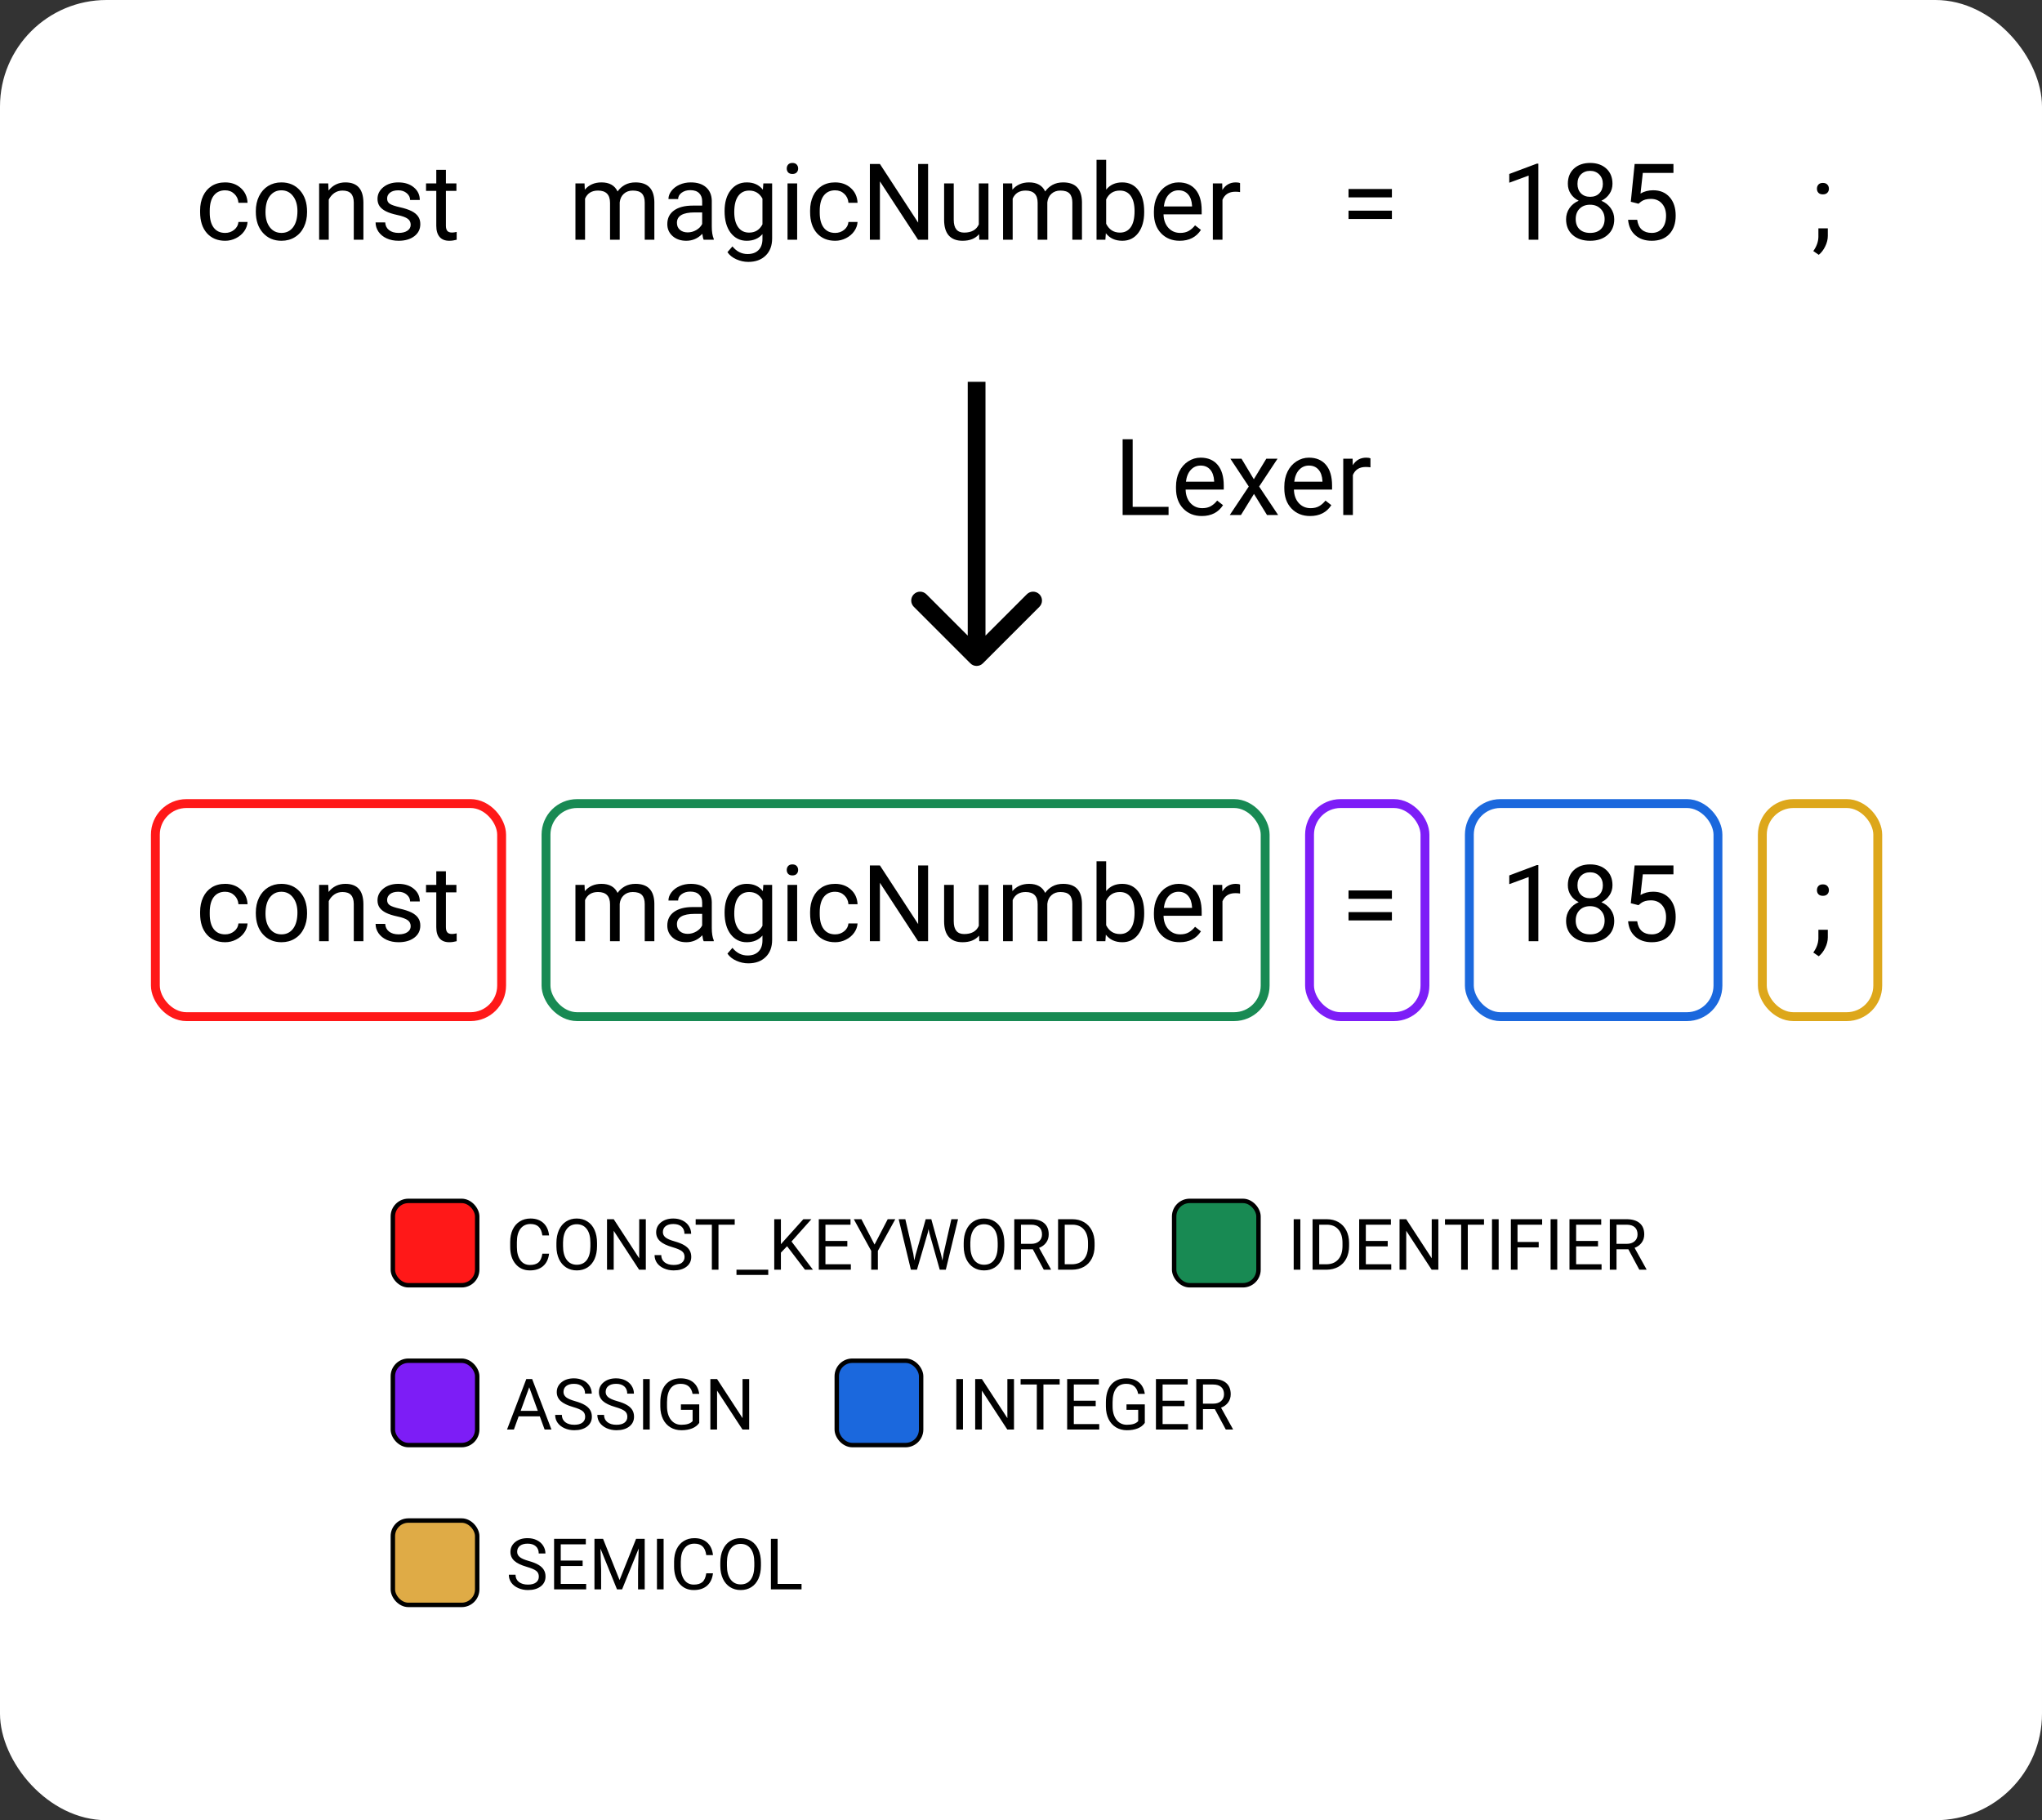 <svg width="230" height="205" viewBox="0 0 230 205" fill="none" xmlns="http://www.w3.org/2000/svg">
<rect x="0" y="0" width="230" height="205" fill="#333333" stroke="none"/>
<rect width="230" height="205" rx="12" fill="white"/>
<path d="M109.293 74.707C109.683 75.098 110.317 75.098 110.707 74.707L117.071 68.343C117.462 67.953 117.462 67.32 117.071 66.929C116.681 66.538 116.047 66.538 115.657 66.929L110 72.586L104.343 66.929C103.953 66.538 103.319 66.538 102.929 66.929C102.538 67.32 102.538 67.953 102.929 68.343L109.293 74.707ZM109 43V74H111V43H109Z" fill="black"/>
<rect x="44.25" y="135.25" width="9.5" height="9.5" rx="1.75" fill="#FF1818" stroke="black" stroke-width="0.5"/>
<path d="M61.844 141.195C61.773 141.797 61.551 142.262 61.176 142.59C60.803 142.915 60.307 143.078 59.688 143.078C59.016 143.078 58.477 142.837 58.07 142.355C57.667 141.874 57.465 141.229 57.465 140.422V139.875C57.465 139.346 57.559 138.882 57.746 138.48C57.936 138.079 58.204 137.772 58.551 137.559C58.897 137.342 59.298 137.234 59.754 137.234C60.358 137.234 60.842 137.404 61.207 137.742C61.572 138.078 61.784 138.544 61.844 139.141H61.09C61.025 138.688 60.883 138.359 60.664 138.156C60.448 137.953 60.145 137.852 59.754 137.852C59.275 137.852 58.898 138.029 58.625 138.383C58.354 138.737 58.219 139.241 58.219 139.895V140.445C58.219 141.062 58.348 141.553 58.605 141.918C58.863 142.283 59.224 142.465 59.688 142.465C60.104 142.465 60.423 142.371 60.645 142.184C60.868 141.993 61.017 141.664 61.09 141.195H61.844ZM67.246 140.34C67.246 140.897 67.152 141.384 66.965 141.801C66.777 142.215 66.512 142.531 66.168 142.75C65.824 142.969 65.423 143.078 64.965 143.078C64.517 143.078 64.12 142.969 63.773 142.75C63.427 142.529 63.158 142.215 62.965 141.809C62.775 141.4 62.677 140.927 62.672 140.391V139.98C62.672 139.434 62.767 138.951 62.957 138.531C63.147 138.112 63.415 137.792 63.762 137.57C64.111 137.346 64.509 137.234 64.957 137.234C65.413 137.234 65.814 137.345 66.16 137.566C66.509 137.785 66.777 138.104 66.965 138.523C67.152 138.94 67.246 139.426 67.246 139.98V140.34ZM66.5 139.973C66.5 139.298 66.365 138.781 66.094 138.422C65.823 138.06 65.444 137.879 64.957 137.879C64.483 137.879 64.109 138.06 63.836 138.422C63.565 138.781 63.426 139.281 63.418 139.922V140.34C63.418 140.993 63.555 141.508 63.828 141.883C64.104 142.255 64.483 142.441 64.965 142.441C65.449 142.441 65.824 142.266 66.09 141.914C66.356 141.56 66.492 141.053 66.5 140.395V139.973ZM72.742 143H71.988L69.125 138.617V143H68.371V137.312H69.125L71.996 141.715V137.312H72.742V143ZM75.75 140.465C75.107 140.28 74.638 140.053 74.344 139.785C74.052 139.514 73.906 139.181 73.906 138.785C73.906 138.337 74.085 137.967 74.441 137.676C74.801 137.382 75.267 137.234 75.84 137.234C76.231 137.234 76.578 137.31 76.883 137.461C77.19 137.612 77.427 137.82 77.594 138.086C77.763 138.352 77.848 138.642 77.848 138.957H77.094C77.094 138.613 76.984 138.344 76.766 138.148C76.547 137.951 76.238 137.852 75.84 137.852C75.47 137.852 75.181 137.934 74.973 138.098C74.767 138.259 74.664 138.484 74.664 138.773C74.664 139.005 74.762 139.202 74.957 139.363C75.155 139.522 75.49 139.668 75.961 139.801C76.435 139.934 76.805 140.081 77.07 140.242C77.338 140.401 77.537 140.587 77.664 140.801C77.794 141.014 77.859 141.266 77.859 141.555C77.859 142.016 77.68 142.385 77.32 142.664C76.961 142.94 76.481 143.078 75.879 143.078C75.488 143.078 75.124 143.004 74.785 142.855C74.447 142.704 74.185 142.499 74 142.238C73.818 141.978 73.727 141.682 73.727 141.352H74.481C74.481 141.695 74.607 141.967 74.859 142.168C75.115 142.366 75.454 142.465 75.879 142.465C76.275 142.465 76.578 142.384 76.789 142.223C77 142.061 77.106 141.841 77.106 141.562C77.106 141.284 77.008 141.069 76.812 140.918C76.617 140.764 76.263 140.613 75.75 140.465ZM82.754 137.93H80.926V143H80.18V137.93H78.356V137.312H82.754V137.93ZM86.531 143.59H82.953V143H86.531V143.59ZM88.652 140.355L87.957 141.078V143H87.207V137.312H87.957V140.125L90.484 137.312H91.391L89.152 139.824L91.566 143H90.668L88.652 140.355ZM95.438 140.371H92.973V142.387H95.836V143H92.223V137.312H95.797V137.93H92.973V139.758H95.438V140.371ZM98.504 140.168L99.988 137.312H100.84L98.879 140.879V143H98.129V140.879L96.168 137.312H97.027L98.504 140.168ZM102.871 141.207L102.98 141.957L103.141 141.281L104.266 137.312H104.898L105.996 141.281L106.152 141.969L106.273 141.203L107.156 137.312H107.91L106.531 143H105.848L104.676 138.855L104.586 138.422L104.496 138.855L103.281 143H102.598L101.223 137.312H101.973L102.871 141.207ZM113.121 140.34C113.121 140.897 113.027 141.384 112.84 141.801C112.652 142.215 112.387 142.531 112.043 142.75C111.699 142.969 111.298 143.078 110.84 143.078C110.392 143.078 109.995 142.969 109.648 142.75C109.302 142.529 109.033 142.215 108.84 141.809C108.65 141.4 108.552 140.927 108.547 140.391V139.98C108.547 139.434 108.642 138.951 108.832 138.531C109.022 138.112 109.29 137.792 109.637 137.57C109.986 137.346 110.384 137.234 110.832 137.234C111.288 137.234 111.689 137.345 112.035 137.566C112.384 137.785 112.652 138.104 112.84 138.523C113.027 138.94 113.121 139.426 113.121 139.98V140.34ZM112.375 139.973C112.375 139.298 112.24 138.781 111.969 138.422C111.698 138.06 111.319 137.879 110.832 137.879C110.358 137.879 109.984 138.06 109.711 138.422C109.44 138.781 109.301 139.281 109.293 139.922V140.34C109.293 140.993 109.43 141.508 109.703 141.883C109.979 142.255 110.358 142.441 110.84 142.441C111.324 142.441 111.699 142.266 111.965 141.914C112.23 141.56 112.367 141.053 112.375 140.395V139.973ZM116.332 140.699H114.996V143H114.242V137.312H116.125C116.766 137.312 117.258 137.458 117.602 137.75C117.948 138.042 118.121 138.466 118.121 139.023C118.121 139.378 118.025 139.686 117.832 139.949C117.642 140.212 117.376 140.409 117.035 140.539L118.371 142.953V143H117.566L116.332 140.699ZM114.996 140.086H116.148C116.521 140.086 116.816 139.99 117.035 139.797C117.257 139.604 117.367 139.346 117.367 139.023C117.367 138.672 117.262 138.402 117.051 138.215C116.842 138.027 116.54 137.932 116.145 137.93H114.996V140.086ZM119.176 143V137.312H120.781C121.276 137.312 121.714 137.422 122.094 137.641C122.474 137.859 122.767 138.171 122.973 138.574C123.181 138.978 123.286 139.441 123.289 139.965V140.328C123.289 140.865 123.185 141.335 122.977 141.738C122.771 142.142 122.475 142.452 122.09 142.668C121.707 142.884 121.26 142.995 120.75 143H119.176ZM119.926 137.93V142.387H120.715C121.293 142.387 121.742 142.207 122.062 141.848C122.385 141.488 122.547 140.977 122.547 140.312V139.98C122.547 139.335 122.395 138.833 122.09 138.477C121.788 138.117 121.358 137.935 120.801 137.93H119.926Z" fill="black"/>
<rect x="44.25" y="153.25" width="9.5" height="9.5" rx="1.75" fill="#7D1DF6" stroke="black" stroke-width="0.5"/>
<path d="M60.801 159.516H58.418L57.883 161H57.109L59.281 155.312H59.938L62.113 161H61.344L60.801 159.516ZM58.645 158.898H60.578L59.609 156.238L58.645 158.898ZM64.555 158.465C63.911 158.28 63.443 158.053 63.148 157.785C62.857 157.514 62.711 157.181 62.711 156.785C62.711 156.337 62.889 155.967 63.246 155.676C63.605 155.382 64.072 155.234 64.644 155.234C65.035 155.234 65.383 155.31 65.688 155.461C65.995 155.612 66.232 155.82 66.398 156.086C66.568 156.352 66.652 156.642 66.652 156.957H65.898C65.898 156.613 65.789 156.344 65.57 156.148C65.352 155.951 65.043 155.852 64.644 155.852C64.275 155.852 63.986 155.934 63.777 156.098C63.572 156.259 63.469 156.484 63.469 156.773C63.469 157.005 63.566 157.202 63.762 157.363C63.96 157.522 64.294 157.668 64.766 157.801C65.24 157.934 65.609 158.081 65.875 158.242C66.143 158.401 66.341 158.587 66.469 158.801C66.599 159.014 66.664 159.266 66.664 159.555C66.664 160.016 66.484 160.385 66.125 160.664C65.766 160.94 65.285 161.078 64.684 161.078C64.293 161.078 63.928 161.004 63.59 160.855C63.251 160.704 62.99 160.499 62.805 160.238C62.622 159.978 62.531 159.682 62.531 159.352H63.285C63.285 159.695 63.411 159.967 63.664 160.168C63.919 160.366 64.259 160.465 64.684 160.465C65.079 160.465 65.383 160.384 65.594 160.223C65.805 160.061 65.91 159.841 65.91 159.562C65.91 159.284 65.812 159.069 65.617 158.918C65.422 158.764 65.068 158.613 64.555 158.465ZM69.305 158.465C68.662 158.28 68.193 158.053 67.898 157.785C67.607 157.514 67.461 157.181 67.461 156.785C67.461 156.337 67.639 155.967 67.996 155.676C68.356 155.382 68.822 155.234 69.394 155.234C69.785 155.234 70.133 155.31 70.438 155.461C70.745 155.612 70.982 155.82 71.148 156.086C71.318 156.352 71.402 156.642 71.402 156.957H70.648C70.648 156.613 70.539 156.344 70.32 156.148C70.102 155.951 69.793 155.852 69.394 155.852C69.025 155.852 68.736 155.934 68.527 156.098C68.322 156.259 68.219 156.484 68.219 156.773C68.219 157.005 68.316 157.202 68.512 157.363C68.71 157.522 69.044 157.668 69.516 157.801C69.99 157.934 70.359 158.081 70.625 158.242C70.893 158.401 71.091 158.587 71.219 158.801C71.349 159.014 71.414 159.266 71.414 159.555C71.414 160.016 71.234 160.385 70.875 160.664C70.516 160.94 70.035 161.078 69.434 161.078C69.043 161.078 68.678 161.004 68.34 160.855C68.001 160.704 67.74 160.499 67.555 160.238C67.372 159.978 67.281 159.682 67.281 159.352H68.035C68.035 159.695 68.162 159.967 68.414 160.168C68.669 160.366 69.009 160.465 69.434 160.465C69.829 160.465 70.133 160.384 70.344 160.223C70.555 160.061 70.66 159.841 70.66 159.562C70.66 159.284 70.562 159.069 70.367 158.918C70.172 158.764 69.818 158.613 69.305 158.465ZM73.184 161H72.434V155.312H73.184V161ZM78.758 160.254C78.565 160.53 78.296 160.737 77.949 160.875C77.606 161.01 77.204 161.078 76.746 161.078C76.283 161.078 75.871 160.97 75.512 160.754C75.152 160.535 74.874 160.225 74.676 159.824C74.481 159.423 74.38 158.958 74.375 158.43V157.934C74.375 157.077 74.574 156.413 74.973 155.941C75.374 155.47 75.936 155.234 76.66 155.234C77.254 155.234 77.732 155.387 78.094 155.691C78.456 155.993 78.677 156.423 78.758 156.98H78.008C77.867 156.228 77.419 155.852 76.664 155.852C76.162 155.852 75.78 156.029 75.519 156.383C75.262 156.734 75.132 157.245 75.129 157.914V158.379C75.129 159.017 75.275 159.525 75.566 159.902C75.858 160.277 76.253 160.465 76.75 160.465C77.031 160.465 77.277 160.434 77.488 160.371C77.699 160.309 77.874 160.203 78.012 160.055V158.777H76.695V158.168H78.758V160.254ZM84.383 161H83.629L80.766 156.617V161H80.012V155.312H80.766L83.637 159.715V155.312H84.383V161Z" fill="black"/>
<rect x="44.25" y="171.25" width="9.5" height="9.5" rx="1.75" fill="#DFAB46" stroke="black" stroke-width="0.5"/>
<path d="M59.336 176.465C58.693 176.28 58.224 176.053 57.93 175.785C57.638 175.514 57.492 175.181 57.492 174.785C57.492 174.337 57.671 173.967 58.027 173.676C58.387 173.382 58.853 173.234 59.426 173.234C59.816 173.234 60.164 173.31 60.469 173.461C60.776 173.612 61.013 173.82 61.18 174.086C61.349 174.352 61.434 174.642 61.434 174.957H60.68C60.68 174.613 60.57 174.344 60.352 174.148C60.133 173.951 59.824 173.852 59.426 173.852C59.056 173.852 58.767 173.934 58.559 174.098C58.353 174.259 58.25 174.484 58.25 174.773C58.25 175.005 58.348 175.202 58.543 175.363C58.741 175.522 59.075 175.668 59.547 175.801C60.021 175.934 60.391 176.081 60.656 176.242C60.925 176.401 61.122 176.587 61.25 176.801C61.38 177.014 61.445 177.266 61.445 177.555C61.445 178.016 61.266 178.385 60.906 178.664C60.547 178.94 60.066 179.078 59.465 179.078C59.074 179.078 58.71 179.004 58.371 178.855C58.033 178.704 57.771 178.499 57.586 178.238C57.404 177.978 57.312 177.682 57.312 177.352H58.066C58.066 177.695 58.193 177.967 58.445 178.168C58.7 178.366 59.04 178.465 59.465 178.465C59.861 178.465 60.164 178.384 60.375 178.223C60.586 178.061 60.691 177.841 60.691 177.562C60.691 177.284 60.594 177.069 60.398 176.918C60.203 176.764 59.849 176.613 59.336 176.465ZM65.625 176.371H63.16V178.387H66.023V179H62.41V173.312H65.984V173.93H63.16V175.758H65.625V176.371ZM67.926 173.312L69.785 177.953L71.644 173.312H72.617V179H71.867V176.785L71.938 174.395L70.07 179H69.496L67.633 174.406L67.707 176.785V179H66.957V173.312H67.926ZM74.746 179H73.996V173.312H74.746V179ZM80.305 177.195C80.234 177.797 80.012 178.262 79.637 178.59C79.264 178.915 78.768 179.078 78.148 179.078C77.477 179.078 76.938 178.837 76.531 178.355C76.128 177.874 75.926 177.229 75.926 176.422V175.875C75.926 175.346 76.019 174.882 76.207 174.48C76.397 174.079 76.665 173.772 77.012 173.559C77.358 173.342 77.759 173.234 78.215 173.234C78.819 173.234 79.303 173.404 79.668 173.742C80.033 174.078 80.245 174.544 80.305 175.141H79.551C79.486 174.688 79.344 174.359 79.125 174.156C78.909 173.953 78.606 173.852 78.215 173.852C77.736 173.852 77.359 174.029 77.086 174.383C76.815 174.737 76.68 175.241 76.68 175.895V176.445C76.68 177.062 76.809 177.553 77.066 177.918C77.324 178.283 77.685 178.465 78.148 178.465C78.565 178.465 78.884 178.371 79.106 178.184C79.329 177.993 79.478 177.664 79.551 177.195H80.305ZM85.707 176.34C85.707 176.897 85.613 177.384 85.426 177.801C85.238 178.215 84.973 178.531 84.629 178.75C84.285 178.969 83.884 179.078 83.426 179.078C82.978 179.078 82.581 178.969 82.234 178.75C81.888 178.529 81.618 178.215 81.426 177.809C81.236 177.4 81.138 176.927 81.133 176.391V175.98C81.133 175.434 81.228 174.951 81.418 174.531C81.608 174.112 81.876 173.792 82.223 173.57C82.572 173.346 82.97 173.234 83.418 173.234C83.874 173.234 84.275 173.345 84.621 173.566C84.97 173.785 85.238 174.104 85.426 174.523C85.613 174.94 85.707 175.426 85.707 175.98V176.34ZM84.961 175.973C84.961 175.298 84.826 174.781 84.555 174.422C84.284 174.06 83.905 173.879 83.418 173.879C82.944 173.879 82.57 174.06 82.297 174.422C82.026 174.781 81.887 175.281 81.879 175.922V176.34C81.879 176.993 82.016 177.508 82.289 177.883C82.565 178.255 82.944 178.441 83.426 178.441C83.91 178.441 84.285 178.266 84.551 177.914C84.816 177.56 84.953 177.053 84.961 176.395V175.973ZM87.586 178.387H90.281V179H86.832V173.312H87.586V178.387Z" fill="black"/>
<rect x="132.25" y="135.25" width="9.5" height="9.5" rx="1.75" fill="#188A53" stroke="black" stroke-width="0.5"/>
<path d="M146.465 143H145.715V137.312H146.465V143ZM147.84 143V137.312H149.445C149.94 137.312 150.378 137.422 150.758 137.641C151.138 137.859 151.431 138.171 151.637 138.574C151.845 138.978 151.951 139.441 151.953 139.965V140.328C151.953 140.865 151.849 141.335 151.641 141.738C151.435 142.142 151.139 142.452 150.754 142.668C150.371 142.884 149.924 142.995 149.414 143H147.84ZM148.59 137.93V142.387H149.379C149.957 142.387 150.406 142.207 150.727 141.848C151.049 141.488 151.211 140.977 151.211 140.312V139.98C151.211 139.335 151.059 138.833 150.754 138.477C150.452 138.117 150.022 137.935 149.465 137.93H148.59ZM156.305 140.371H153.84V142.387H156.703V143H153.09V137.312H156.664V137.93H153.84V139.758H156.305V140.371ZM162.008 143H161.254L158.391 138.617V143H157.637V137.312H158.391L161.262 141.715V137.312H162.008V143ZM167.152 137.93H165.324V143H164.578V137.93H162.754V137.312H167.152V137.93ZM168.801 143H168.051V137.312H168.801V143ZM173.312 140.488H170.926V143H170.176V137.312H173.699V137.93H170.926V139.875H173.312V140.488ZM175.402 143H174.652V137.312H175.402V143ZM179.992 140.371H177.527V142.387H180.391V143H176.777V137.312H180.352V137.93H177.527V139.758H179.992V140.371ZM183.41 140.699H182.074V143H181.32V137.312H183.203C183.844 137.312 184.336 137.458 184.68 137.75C185.026 138.042 185.199 138.466 185.199 139.023C185.199 139.378 185.103 139.686 184.91 139.949C184.72 140.212 184.454 140.409 184.113 140.539L185.449 142.953V143H184.645L183.41 140.699ZM182.074 140.086H183.227C183.599 140.086 183.895 139.99 184.113 139.797C184.335 139.604 184.445 139.346 184.445 139.023C184.445 138.672 184.34 138.402 184.129 138.215C183.921 138.027 183.618 137.932 183.223 137.93H182.074V140.086Z" fill="black"/>
<rect x="94.25" y="153.25" width="9.5" height="9.5" rx="1.75" fill="#1B68DD" stroke="black" stroke-width="0.5"/>
<path d="M108.465 161H107.715V155.312H108.465V161ZM114.211 161H113.457L110.594 156.617V161H109.84V155.312H110.594L113.465 159.715V155.312H114.211V161ZM119.355 155.93H117.527V161H116.781V155.93H114.957V155.312H119.355V155.93ZM123.414 158.371H120.949V160.387H123.812V161H120.199V155.312H123.773V155.93H120.949V157.758H123.414V158.371ZM128.945 160.254C128.753 160.53 128.483 160.737 128.137 160.875C127.793 161.01 127.392 161.078 126.934 161.078C126.47 161.078 126.059 160.97 125.699 160.754C125.34 160.535 125.061 160.225 124.863 159.824C124.668 159.423 124.568 158.958 124.562 158.43V157.934C124.562 157.077 124.762 156.413 125.16 155.941C125.561 155.47 126.124 155.234 126.848 155.234C127.441 155.234 127.919 155.387 128.281 155.691C128.643 155.993 128.865 156.423 128.945 156.98H128.195C128.055 156.228 127.607 155.852 126.852 155.852C126.349 155.852 125.967 156.029 125.707 156.383C125.449 156.734 125.319 157.245 125.316 157.914V158.379C125.316 159.017 125.462 159.525 125.754 159.902C126.046 160.277 126.44 160.465 126.938 160.465C127.219 160.465 127.465 160.434 127.676 160.371C127.887 160.309 128.061 160.203 128.199 160.055V158.777H126.883V158.168H128.945V160.254ZM133.414 158.371H130.949V160.387H133.812V161H130.199V155.312H133.773V155.93H130.949V157.758H133.414V158.371ZM136.832 158.699H135.496V161H134.742V155.312H136.625C137.266 155.312 137.758 155.458 138.102 155.75C138.448 156.042 138.621 156.466 138.621 157.023C138.621 157.378 138.525 157.686 138.332 157.949C138.142 158.212 137.876 158.409 137.535 158.539L138.871 160.953V161H138.066L136.832 158.699ZM135.496 158.086H136.648C137.021 158.086 137.316 157.99 137.535 157.797C137.757 157.604 137.867 157.346 137.867 157.023C137.867 156.672 137.762 156.402 137.551 156.215C137.342 156.027 137.04 155.932 136.645 155.93H135.496V158.086Z" fill="black"/>
<path d="M65.84 99.66L65.869 100.363C66.334 99.816 66.961 99.543 67.75 99.543C68.637 99.543 69.24 99.883 69.561 100.562C69.772 100.258 70.045 100.012 70.381 99.824C70.721 99.637 71.121 99.543 71.582 99.543C72.973 99.543 73.68 100.279 73.703 101.752V106H72.619V101.816C72.619 101.363 72.516 101.025 72.309 100.803C72.102 100.576 71.754 100.463 71.266 100.463C70.863 100.463 70.529 100.584 70.264 100.826C69.998 101.064 69.844 101.387 69.801 101.793V106H68.711V101.846C68.711 100.924 68.26 100.463 67.357 100.463C66.647 100.463 66.16 100.766 65.898 101.371V106H64.814V99.66H65.84ZM79.258 106C79.195 105.875 79.144 105.652 79.106 105.332C78.602 105.855 78 106.117 77.301 106.117C76.676 106.117 76.162 105.941 75.76 105.59C75.361 105.234 75.162 104.785 75.162 104.242C75.162 103.582 75.412 103.07 75.912 102.707C76.416 102.34 77.123 102.156 78.033 102.156H79.088V101.658C79.088 101.279 78.975 100.979 78.748 100.756C78.522 100.529 78.188 100.416 77.746 100.416C77.359 100.416 77.035 100.514 76.773 100.709C76.512 100.904 76.381 101.141 76.381 101.418H75.291C75.291 101.102 75.402 100.797 75.625 100.504C75.852 100.207 76.156 99.973 76.539 99.801C76.926 99.629 77.35 99.543 77.811 99.543C78.541 99.543 79.113 99.727 79.527 100.094C79.941 100.457 80.156 100.959 80.172 101.6V104.518C80.172 105.1 80.246 105.562 80.394 105.906V106H79.258ZM77.459 105.174C77.799 105.174 78.121 105.086 78.426 104.91C78.731 104.734 78.951 104.506 79.088 104.225V102.924H78.238C76.91 102.924 76.246 103.312 76.246 104.09C76.246 104.43 76.359 104.695 76.586 104.887C76.812 105.078 77.103 105.174 77.459 105.174ZM81.613 102.777C81.613 101.789 81.842 101.004 82.299 100.422C82.756 99.836 83.361 99.543 84.115 99.543C84.889 99.543 85.492 99.816 85.926 100.363L85.978 99.66H86.969V105.848C86.969 106.668 86.725 107.314 86.236 107.787C85.752 108.26 85.1 108.496 84.279 108.496C83.822 108.496 83.375 108.398 82.938 108.203C82.5 108.008 82.166 107.74 81.936 107.4L82.498 106.75C82.963 107.324 83.531 107.611 84.203 107.611C84.731 107.611 85.141 107.463 85.434 107.166C85.731 106.869 85.879 106.451 85.879 105.912V105.367C85.445 105.867 84.853 106.117 84.103 106.117C83.361 106.117 82.76 105.818 82.299 105.221C81.842 104.623 81.613 103.809 81.613 102.777ZM82.703 102.9C82.703 103.615 82.85 104.178 83.143 104.588C83.436 104.994 83.846 105.197 84.373 105.197C85.057 105.197 85.559 104.887 85.879 104.266V101.371C85.547 100.766 85.049 100.463 84.385 100.463C83.857 100.463 83.445 100.668 83.148 101.078C82.852 101.488 82.703 102.096 82.703 102.9ZM89.787 106H88.703V99.66H89.787V106ZM88.615 97.978C88.615 97.803 88.668 97.654 88.773 97.533C88.883 97.412 89.043 97.352 89.254 97.352C89.465 97.352 89.625 97.412 89.734 97.533C89.844 97.654 89.898 97.803 89.898 97.978C89.898 98.154 89.844 98.301 89.734 98.418C89.625 98.535 89.465 98.594 89.254 98.594C89.043 98.594 88.883 98.535 88.773 98.418C88.668 98.301 88.615 98.154 88.615 97.978ZM94.07 105.232C94.457 105.232 94.795 105.115 95.084 104.881C95.373 104.646 95.533 104.354 95.564 104.002H96.59C96.57 104.365 96.445 104.711 96.215 105.039C95.984 105.367 95.676 105.629 95.289 105.824C94.906 106.02 94.5 106.117 94.07 106.117C93.207 106.117 92.519 105.83 92.008 105.256C91.5 104.678 91.246 103.889 91.246 102.889V102.707C91.246 102.09 91.359 101.541 91.586 101.061C91.812 100.58 92.137 100.207 92.559 99.941C92.984 99.676 93.486 99.543 94.064 99.543C94.775 99.543 95.365 99.756 95.834 100.182C96.307 100.607 96.559 101.16 96.59 101.84H95.564C95.533 101.43 95.377 101.094 95.096 100.832C94.818 100.566 94.475 100.434 94.064 100.434C93.514 100.434 93.086 100.633 92.781 101.031C92.481 101.426 92.33 101.998 92.33 102.748V102.953C92.33 103.684 92.481 104.246 92.781 104.641C93.082 105.035 93.512 105.232 94.07 105.232ZM104.535 106H103.404L99.109 99.426V106H97.978V97.469H99.109L103.416 104.072V97.469H104.535V106ZM110.277 105.373C109.855 105.869 109.236 106.117 108.42 106.117C107.744 106.117 107.229 105.922 106.873 105.531C106.521 105.137 106.344 104.555 106.34 103.785V99.66H107.424V103.756C107.424 104.717 107.814 105.197 108.596 105.197C109.424 105.197 109.975 104.889 110.248 104.271V99.66H111.332V106H110.301L110.277 105.373ZM114.004 99.66L114.033 100.363C114.498 99.816 115.125 99.543 115.914 99.543C116.801 99.543 117.404 99.883 117.725 100.562C117.936 100.258 118.209 100.012 118.545 99.824C118.885 99.637 119.285 99.543 119.746 99.543C121.137 99.543 121.844 100.279 121.867 101.752V106H120.783V101.816C120.783 101.363 120.68 101.025 120.473 100.803C120.266 100.576 119.918 100.463 119.43 100.463C119.027 100.463 118.693 100.584 118.428 100.826C118.162 101.064 118.008 101.387 117.965 101.793V106H116.875V101.846C116.875 100.924 116.424 100.463 115.521 100.463C114.811 100.463 114.324 100.766 114.062 101.371V106H112.979V99.66H114.004ZM128.875 102.9C128.875 103.869 128.652 104.648 128.207 105.238C127.762 105.824 127.164 106.117 126.414 106.117C125.613 106.117 124.994 105.834 124.557 105.268L124.504 106H123.508V97H124.592V100.357C125.029 99.814 125.633 99.543 126.402 99.543C127.172 99.543 127.775 99.834 128.213 100.416C128.654 100.998 128.875 101.795 128.875 102.807V102.9ZM127.791 102.777C127.791 102.039 127.648 101.469 127.363 101.066C127.078 100.664 126.668 100.463 126.133 100.463C125.418 100.463 124.904 100.795 124.592 101.459V104.201C124.924 104.865 125.441 105.197 126.145 105.197C126.664 105.197 127.068 104.996 127.357 104.594C127.646 104.191 127.791 103.586 127.791 102.777ZM132.877 106.117C132.018 106.117 131.318 105.836 130.779 105.273C130.24 104.707 129.971 103.951 129.971 103.006V102.807C129.971 102.178 130.09 101.617 130.328 101.125C130.57 100.629 130.906 100.242 131.336 99.965C131.77 99.684 132.238 99.543 132.742 99.543C133.566 99.543 134.207 99.814 134.664 100.357C135.121 100.9 135.35 101.678 135.35 102.689V103.141H131.055C131.07 103.766 131.252 104.271 131.6 104.658C131.951 105.041 132.396 105.232 132.936 105.232C133.318 105.232 133.643 105.154 133.908 104.998C134.174 104.842 134.406 104.635 134.605 104.377L135.268 104.893C134.736 105.709 133.939 106.117 132.877 106.117ZM132.742 100.434C132.305 100.434 131.938 100.594 131.641 100.914C131.344 101.23 131.16 101.676 131.09 102.25H134.266V102.168C134.234 101.617 134.086 101.191 133.82 100.891C133.555 100.586 133.195 100.434 132.742 100.434ZM139.674 100.633C139.51 100.605 139.332 100.592 139.141 100.592C138.43 100.592 137.947 100.895 137.693 101.5V106H136.609V99.66H137.664L137.682 100.393C138.037 99.826 138.541 99.543 139.193 99.543C139.404 99.543 139.564 99.57 139.674 99.625V100.633Z" fill="black"/>
<rect x="61.5" y="90.5" width="81" height="24" rx="3.5" stroke="#188A53"/>
<path d="M173.271 106H172.182V98.775L169.996 99.578V98.594L173.102 97.428H173.271V106ZM181.621 99.695C181.621 100.121 181.508 100.5 181.281 100.832C181.059 101.164 180.756 101.424 180.373 101.611C180.818 101.803 181.17 102.082 181.428 102.449C181.689 102.816 181.82 103.232 181.82 103.697C181.82 104.436 181.57 105.023 181.07 105.461C180.574 105.898 179.92 106.117 179.107 106.117C178.287 106.117 177.629 105.898 177.133 105.461C176.641 105.02 176.395 104.432 176.395 103.697C176.395 103.236 176.52 102.82 176.77 102.449C177.023 102.078 177.373 101.797 177.818 101.605C177.439 101.418 177.141 101.158 176.922 100.826C176.703 100.494 176.594 100.117 176.594 99.695C176.594 98.977 176.824 98.406 177.285 97.984C177.746 97.562 178.354 97.352 179.107 97.352C179.857 97.352 180.463 97.562 180.924 97.984C181.389 98.406 181.621 98.977 181.621 99.695ZM180.736 103.674C180.736 103.197 180.584 102.809 180.279 102.508C179.979 102.207 179.584 102.057 179.096 102.057C178.607 102.057 178.215 102.205 177.918 102.502C177.625 102.799 177.479 103.189 177.479 103.674C177.479 104.158 177.621 104.539 177.906 104.816C178.195 105.094 178.596 105.232 179.107 105.232C179.615 105.232 180.014 105.094 180.303 104.816C180.592 104.535 180.736 104.154 180.736 103.674ZM179.107 98.242C178.682 98.242 178.336 98.375 178.07 98.641C177.809 98.902 177.678 99.26 177.678 99.713C177.678 100.146 177.807 100.498 178.064 100.768C178.326 101.033 178.674 101.166 179.107 101.166C179.541 101.166 179.887 101.033 180.145 100.768C180.406 100.498 180.537 100.146 180.537 99.713C180.537 99.279 180.402 98.926 180.133 98.652C179.863 98.379 179.521 98.242 179.107 98.242ZM183.684 101.723L184.117 97.469H188.488V98.471H185.037L184.779 100.797C185.197 100.551 185.672 100.428 186.203 100.428C186.98 100.428 187.598 100.686 188.055 101.201C188.512 101.713 188.74 102.406 188.74 103.281C188.74 104.16 188.502 104.854 188.025 105.361C187.553 105.865 186.891 106.117 186.039 106.117C185.285 106.117 184.67 105.908 184.193 105.49C183.717 105.072 183.445 104.494 183.379 103.756H184.404C184.471 104.244 184.645 104.613 184.926 104.863C185.207 105.109 185.578 105.232 186.039 105.232C186.543 105.232 186.938 105.061 187.223 104.717C187.512 104.373 187.656 103.898 187.656 103.293C187.656 102.723 187.5 102.266 187.188 101.922C186.879 101.574 186.467 101.4 185.951 101.4C185.479 101.4 185.107 101.504 184.838 101.711L184.551 101.945L183.684 101.723Z" fill="black"/>
<rect x="165.5" y="90.5" width="28" height="24" rx="3.5" stroke="#1B68DD"/>
<path d="M204.65 100.258C204.65 100.07 204.705 99.914 204.814 99.789C204.928 99.664 205.096 99.602 205.318 99.602C205.541 99.602 205.709 99.664 205.822 99.789C205.939 99.914 205.998 100.07 205.998 100.258C205.998 100.438 205.939 100.588 205.822 100.709C205.709 100.83 205.541 100.891 205.318 100.891C205.096 100.891 204.928 100.83 204.814 100.709C204.705 100.588 204.65 100.438 204.65 100.258ZM204.855 107.699L204.24 107.277C204.607 106.766 204.799 106.238 204.814 105.695V104.717H205.875V105.566C205.875 105.961 205.777 106.355 205.582 106.75C205.391 107.145 205.148 107.461 204.855 107.699Z" fill="black"/>
<rect x="198.5" y="90.5" width="13" height="24" rx="3.5" stroke="#DDA71B"/>
<path d="M25.363 105.232C25.75 105.232 26.088 105.115 26.377 104.881C26.666 104.646 26.826 104.354 26.857 104.002H27.883C27.863 104.365 27.738 104.711 27.508 105.039C27.277 105.367 26.969 105.629 26.582 105.824C26.199 106.02 25.793 106.117 25.363 106.117C24.5 106.117 23.812 105.83 23.301 105.256C22.793 104.678 22.539 103.889 22.539 102.889V102.707C22.539 102.09 22.652 101.541 22.879 101.061C23.105 100.58 23.43 100.207 23.852 99.941C24.277 99.676 24.779 99.543 25.357 99.543C26.068 99.543 26.658 99.756 27.127 100.182C27.6 100.607 27.852 101.16 27.883 101.84H26.857C26.826 101.43 26.67 101.094 26.389 100.832C26.111 100.566 25.768 100.434 25.357 100.434C24.807 100.434 24.379 100.633 24.074 101.031C23.773 101.426 23.623 101.998 23.623 102.748V102.953C23.623 103.684 23.773 104.246 24.074 104.641C24.375 105.035 24.805 105.232 25.363 105.232ZM28.814 102.771C28.814 102.15 28.936 101.592 29.178 101.096C29.424 100.6 29.764 100.217 30.197 99.947C30.635 99.678 31.133 99.543 31.691 99.543C32.555 99.543 33.252 99.842 33.783 100.439C34.318 101.037 34.586 101.832 34.586 102.824V102.9C34.586 103.518 34.467 104.072 34.228 104.564C33.994 105.053 33.656 105.434 33.215 105.707C32.777 105.98 32.273 106.117 31.703 106.117C30.844 106.117 30.146 105.818 29.611 105.221C29.08 104.623 28.814 103.832 28.814 102.848V102.771ZM29.904 102.9C29.904 103.604 30.066 104.168 30.391 104.594C30.719 105.02 31.156 105.232 31.703 105.232C32.254 105.232 32.691 105.018 33.016 104.588C33.34 104.154 33.502 103.549 33.502 102.771C33.502 102.076 33.336 101.514 33.004 101.084C32.676 100.65 32.238 100.434 31.691 100.434C31.156 100.434 30.725 100.646 30.396 101.072C30.068 101.498 29.904 102.107 29.904 102.9ZM36.971 99.66L37.006 100.457C37.49 99.848 38.123 99.543 38.904 99.543C40.244 99.543 40.92 100.299 40.932 101.811V106H39.848V101.805C39.844 101.348 39.738 101.01 39.531 100.791C39.328 100.572 39.01 100.463 38.576 100.463C38.225 100.463 37.916 100.557 37.65 100.744C37.385 100.932 37.178 101.178 37.029 101.482V106H35.945V99.66H36.971ZM46.258 104.318C46.258 104.025 46.147 103.799 45.924 103.639C45.705 103.475 45.32 103.334 44.77 103.217C44.223 103.1 43.787 102.959 43.463 102.795C43.143 102.631 42.904 102.436 42.748 102.209C42.596 101.982 42.52 101.713 42.52 101.4C42.52 100.881 42.738 100.441 43.176 100.082C43.617 99.723 44.18 99.543 44.863 99.543C45.582 99.543 46.164 99.728 46.609 100.1C47.059 100.471 47.283 100.945 47.283 101.523H46.193C46.193 101.227 46.066 100.971 45.812 100.756C45.562 100.541 45.246 100.434 44.863 100.434C44.469 100.434 44.16 100.52 43.938 100.691C43.715 100.863 43.603 101.088 43.603 101.365C43.603 101.627 43.707 101.824 43.914 101.957C44.121 102.09 44.494 102.217 45.033 102.338C45.576 102.459 46.016 102.604 46.352 102.771C46.688 102.939 46.935 103.143 47.096 103.381C47.26 103.615 47.342 103.902 47.342 104.242C47.342 104.809 47.115 105.264 46.662 105.607C46.209 105.947 45.621 106.117 44.898 106.117C44.391 106.117 43.941 106.027 43.551 105.848C43.16 105.668 42.853 105.418 42.631 105.098C42.412 104.773 42.303 104.424 42.303 104.049H43.387C43.406 104.412 43.551 104.701 43.82 104.916C44.094 105.127 44.453 105.232 44.898 105.232C45.309 105.232 45.637 105.15 45.883 104.986C46.133 104.818 46.258 104.596 46.258 104.318ZM50.225 98.125V99.66H51.408V100.498H50.225V104.43C50.225 104.684 50.277 104.875 50.383 105.004C50.488 105.129 50.668 105.191 50.922 105.191C51.047 105.191 51.219 105.168 51.438 105.121V106C51.152 106.078 50.875 106.117 50.605 106.117C50.121 106.117 49.756 105.971 49.51 105.678C49.264 105.385 49.141 104.969 49.141 104.43V100.498H47.986V99.66H49.141V98.125H50.225Z" fill="black"/>
<rect x="17.5" y="90.5" width="39" height="24" rx="3.5" stroke="#FF1818"/>
<path d="M156.777 101.23H151.891V100.287H156.777V101.23ZM156.777 103.662H151.891V102.725H156.777V103.662Z" fill="black"/>
<rect x="147.5" y="90.5" width="13" height="24" rx="3.5" stroke="#7D1DF7"/>
<path d="M65.84 20.66L65.869 21.363C66.334 20.816 66.961 20.543 67.75 20.543C68.637 20.543 69.24 20.883 69.561 21.562C69.772 21.258 70.045 21.012 70.381 20.824C70.721 20.637 71.121 20.543 71.582 20.543C72.973 20.543 73.68 21.279 73.703 22.752V27H72.619V22.816C72.619 22.363 72.516 22.025 72.309 21.803C72.102 21.576 71.754 21.463 71.266 21.463C70.863 21.463 70.529 21.584 70.264 21.826C69.998 22.064 69.844 22.387 69.801 22.793V27H68.711V22.846C68.711 21.924 68.26 21.463 67.357 21.463C66.647 21.463 66.16 21.766 65.898 22.371V27H64.814V20.66H65.84ZM79.258 27C79.195 26.875 79.144 26.652 79.106 26.332C78.602 26.855 78 27.117 77.301 27.117C76.676 27.117 76.162 26.941 75.76 26.59C75.361 26.234 75.162 25.785 75.162 25.242C75.162 24.582 75.412 24.07 75.912 23.707C76.416 23.34 77.123 23.156 78.033 23.156H79.088V22.658C79.088 22.279 78.975 21.979 78.748 21.756C78.522 21.529 78.188 21.416 77.746 21.416C77.359 21.416 77.035 21.514 76.773 21.709C76.512 21.904 76.381 22.141 76.381 22.418H75.291C75.291 22.102 75.402 21.797 75.625 21.504C75.852 21.207 76.156 20.973 76.539 20.801C76.926 20.629 77.35 20.543 77.811 20.543C78.541 20.543 79.113 20.727 79.527 21.094C79.941 21.457 80.156 21.959 80.172 22.6V25.518C80.172 26.1 80.246 26.562 80.394 26.906V27H79.258ZM77.459 26.174C77.799 26.174 78.121 26.086 78.426 25.91C78.731 25.734 78.951 25.506 79.088 25.225V23.924H78.238C76.91 23.924 76.246 24.312 76.246 25.09C76.246 25.43 76.359 25.695 76.586 25.887C76.812 26.078 77.103 26.174 77.459 26.174ZM81.613 23.777C81.613 22.789 81.842 22.004 82.299 21.422C82.756 20.836 83.361 20.543 84.115 20.543C84.889 20.543 85.492 20.816 85.926 21.363L85.978 20.66H86.969V26.848C86.969 27.668 86.725 28.314 86.236 28.787C85.752 29.26 85.1 29.496 84.279 29.496C83.822 29.496 83.375 29.398 82.938 29.203C82.5 29.008 82.166 28.74 81.936 28.4L82.498 27.75C82.963 28.324 83.531 28.611 84.203 28.611C84.731 28.611 85.141 28.463 85.434 28.166C85.731 27.869 85.879 27.451 85.879 26.912V26.367C85.445 26.867 84.853 27.117 84.103 27.117C83.361 27.117 82.76 26.818 82.299 26.221C81.842 25.623 81.613 24.809 81.613 23.777ZM82.703 23.9C82.703 24.615 82.85 25.178 83.143 25.588C83.436 25.994 83.846 26.197 84.373 26.197C85.057 26.197 85.559 25.887 85.879 25.266V22.371C85.547 21.766 85.049 21.463 84.385 21.463C83.857 21.463 83.445 21.668 83.148 22.078C82.852 22.488 82.703 23.096 82.703 23.9ZM89.787 27H88.703V20.66H89.787V27ZM88.615 18.979C88.615 18.803 88.668 18.654 88.773 18.533C88.883 18.412 89.043 18.352 89.254 18.352C89.465 18.352 89.625 18.412 89.734 18.533C89.844 18.654 89.898 18.803 89.898 18.979C89.898 19.154 89.844 19.301 89.734 19.418C89.625 19.535 89.465 19.594 89.254 19.594C89.043 19.594 88.883 19.535 88.773 19.418C88.668 19.301 88.615 19.154 88.615 18.979ZM94.07 26.232C94.457 26.232 94.795 26.115 95.084 25.881C95.373 25.646 95.533 25.354 95.564 25.002H96.59C96.57 25.365 96.445 25.711 96.215 26.039C95.984 26.367 95.676 26.629 95.289 26.824C94.906 27.02 94.5 27.117 94.07 27.117C93.207 27.117 92.519 26.83 92.008 26.256C91.5 25.678 91.246 24.889 91.246 23.889V23.707C91.246 23.09 91.359 22.541 91.586 22.061C91.812 21.58 92.137 21.207 92.559 20.941C92.984 20.676 93.486 20.543 94.064 20.543C94.775 20.543 95.365 20.756 95.834 21.182C96.307 21.607 96.559 22.16 96.59 22.84H95.564C95.533 22.43 95.377 22.094 95.096 21.832C94.818 21.566 94.475 21.434 94.064 21.434C93.514 21.434 93.086 21.633 92.781 22.031C92.481 22.426 92.33 22.998 92.33 23.748V23.953C92.33 24.684 92.481 25.246 92.781 25.641C93.082 26.035 93.512 26.232 94.07 26.232ZM104.535 27H103.404L99.109 20.426V27H97.978V18.469H99.109L103.416 25.072V18.469H104.535V27ZM110.277 26.373C109.855 26.869 109.236 27.117 108.42 27.117C107.744 27.117 107.229 26.922 106.873 26.531C106.521 26.137 106.344 25.555 106.34 24.785V20.66H107.424V24.756C107.424 25.717 107.814 26.197 108.596 26.197C109.424 26.197 109.975 25.889 110.248 25.271V20.66H111.332V27H110.301L110.277 26.373ZM114.004 20.66L114.033 21.363C114.498 20.816 115.125 20.543 115.914 20.543C116.801 20.543 117.404 20.883 117.725 21.562C117.936 21.258 118.209 21.012 118.545 20.824C118.885 20.637 119.285 20.543 119.746 20.543C121.137 20.543 121.844 21.279 121.867 22.752V27H120.783V22.816C120.783 22.363 120.68 22.025 120.473 21.803C120.266 21.576 119.918 21.463 119.43 21.463C119.027 21.463 118.693 21.584 118.428 21.826C118.162 22.064 118.008 22.387 117.965 22.793V27H116.875V22.846C116.875 21.924 116.424 21.463 115.521 21.463C114.811 21.463 114.324 21.766 114.062 22.371V27H112.979V20.66H114.004ZM128.875 23.9C128.875 24.869 128.652 25.648 128.207 26.238C127.762 26.824 127.164 27.117 126.414 27.117C125.613 27.117 124.994 26.834 124.557 26.268L124.504 27H123.508V18H124.592V21.357C125.029 20.814 125.633 20.543 126.402 20.543C127.172 20.543 127.775 20.834 128.213 21.416C128.654 21.998 128.875 22.795 128.875 23.807V23.9ZM127.791 23.777C127.791 23.039 127.648 22.469 127.363 22.066C127.078 21.664 126.668 21.463 126.133 21.463C125.418 21.463 124.904 21.795 124.592 22.459V25.201C124.924 25.865 125.441 26.197 126.145 26.197C126.664 26.197 127.068 25.996 127.357 25.594C127.646 25.191 127.791 24.586 127.791 23.777ZM132.877 27.117C132.018 27.117 131.318 26.836 130.779 26.273C130.24 25.707 129.971 24.951 129.971 24.006V23.807C129.971 23.178 130.09 22.617 130.328 22.125C130.57 21.629 130.906 21.242 131.336 20.965C131.77 20.684 132.238 20.543 132.742 20.543C133.566 20.543 134.207 20.814 134.664 21.357C135.121 21.9 135.35 22.678 135.35 23.689V24.141H131.055C131.07 24.766 131.252 25.271 131.6 25.658C131.951 26.041 132.396 26.232 132.936 26.232C133.318 26.232 133.643 26.154 133.908 25.998C134.174 25.842 134.406 25.635 134.605 25.377L135.268 25.893C134.736 26.709 133.939 27.117 132.877 27.117ZM132.742 21.434C132.305 21.434 131.938 21.594 131.641 21.914C131.344 22.23 131.16 22.676 131.09 23.25H134.266V23.168C134.234 22.617 134.086 22.191 133.82 21.891C133.555 21.586 133.195 21.434 132.742 21.434ZM139.674 21.633C139.51 21.605 139.332 21.592 139.141 21.592C138.43 21.592 137.947 21.895 137.693 22.5V27H136.609V20.66H137.664L137.682 21.393C138.037 20.826 138.541 20.543 139.193 20.543C139.404 20.543 139.564 20.57 139.674 20.625V21.633Z" fill="black"/>
<path d="M173.271 27H172.182V19.775L169.996 20.578V19.594L173.102 18.428H173.271V27ZM181.621 20.695C181.621 21.121 181.508 21.5 181.281 21.832C181.059 22.164 180.756 22.424 180.373 22.611C180.818 22.803 181.17 23.082 181.428 23.449C181.689 23.816 181.82 24.232 181.82 24.697C181.82 25.436 181.57 26.023 181.07 26.461C180.574 26.898 179.92 27.117 179.107 27.117C178.287 27.117 177.629 26.898 177.133 26.461C176.641 26.02 176.395 25.432 176.395 24.697C176.395 24.236 176.52 23.82 176.77 23.449C177.023 23.078 177.373 22.797 177.818 22.605C177.439 22.418 177.141 22.158 176.922 21.826C176.703 21.494 176.594 21.117 176.594 20.695C176.594 19.977 176.824 19.406 177.285 18.984C177.746 18.562 178.354 18.352 179.107 18.352C179.857 18.352 180.463 18.562 180.924 18.984C181.389 19.406 181.621 19.977 181.621 20.695ZM180.736 24.674C180.736 24.197 180.584 23.809 180.279 23.508C179.979 23.207 179.584 23.057 179.096 23.057C178.607 23.057 178.215 23.205 177.918 23.502C177.625 23.799 177.479 24.189 177.479 24.674C177.479 25.158 177.621 25.539 177.906 25.816C178.195 26.094 178.596 26.232 179.107 26.232C179.615 26.232 180.014 26.094 180.303 25.816C180.592 25.535 180.736 25.154 180.736 24.674ZM179.107 19.242C178.682 19.242 178.336 19.375 178.07 19.641C177.809 19.902 177.678 20.26 177.678 20.713C177.678 21.146 177.807 21.498 178.064 21.768C178.326 22.033 178.674 22.166 179.107 22.166C179.541 22.166 179.887 22.033 180.145 21.768C180.406 21.498 180.537 21.146 180.537 20.713C180.537 20.279 180.402 19.926 180.133 19.652C179.863 19.379 179.521 19.242 179.107 19.242ZM183.684 22.723L184.117 18.469H188.488V19.471H185.037L184.779 21.797C185.197 21.551 185.672 21.428 186.203 21.428C186.98 21.428 187.598 21.686 188.055 22.201C188.512 22.713 188.74 23.406 188.74 24.281C188.74 25.16 188.502 25.854 188.025 26.361C187.553 26.865 186.891 27.117 186.039 27.117C185.285 27.117 184.67 26.908 184.193 26.49C183.717 26.072 183.445 25.494 183.379 24.756H184.404C184.471 25.244 184.645 25.613 184.926 25.863C185.207 26.109 185.578 26.232 186.039 26.232C186.543 26.232 186.938 26.061 187.223 25.717C187.512 25.373 187.656 24.898 187.656 24.293C187.656 23.723 187.5 23.266 187.188 22.922C186.879 22.574 186.467 22.4 185.951 22.4C185.479 22.4 185.107 22.504 184.838 22.711L184.551 22.945L183.684 22.723Z" fill="black"/>
<path d="M204.65 21.258C204.65 21.07 204.705 20.914 204.814 20.789C204.928 20.664 205.096 20.602 205.318 20.602C205.541 20.602 205.709 20.664 205.822 20.789C205.939 20.914 205.998 21.07 205.998 21.258C205.998 21.438 205.939 21.588 205.822 21.709C205.709 21.83 205.541 21.891 205.318 21.891C205.096 21.891 204.928 21.83 204.814 21.709C204.705 21.588 204.65 21.438 204.65 21.258ZM204.855 28.699L204.24 28.277C204.607 27.766 204.799 27.238 204.814 26.695V25.717H205.875V26.566C205.875 26.961 205.777 27.355 205.582 27.75C205.391 28.145 205.148 28.461 204.855 28.699Z" fill="black"/>
<path d="M25.363 26.232C25.75 26.232 26.088 26.115 26.377 25.881C26.666 25.646 26.826 25.354 26.857 25.002H27.883C27.863 25.365 27.738 25.711 27.508 26.039C27.277 26.367 26.969 26.629 26.582 26.824C26.199 27.02 25.793 27.117 25.363 27.117C24.5 27.117 23.812 26.83 23.301 26.256C22.793 25.678 22.539 24.889 22.539 23.889V23.707C22.539 23.09 22.652 22.541 22.879 22.061C23.105 21.58 23.43 21.207 23.852 20.941C24.277 20.676 24.779 20.543 25.357 20.543C26.068 20.543 26.658 20.756 27.127 21.182C27.6 21.607 27.852 22.16 27.883 22.84H26.857C26.826 22.43 26.67 22.094 26.389 21.832C26.111 21.566 25.768 21.434 25.357 21.434C24.807 21.434 24.379 21.633 24.074 22.031C23.773 22.426 23.623 22.998 23.623 23.748V23.953C23.623 24.684 23.773 25.246 24.074 25.641C24.375 26.035 24.805 26.232 25.363 26.232ZM28.814 23.771C28.814 23.15 28.936 22.592 29.178 22.096C29.424 21.6 29.764 21.217 30.197 20.947C30.635 20.678 31.133 20.543 31.691 20.543C32.555 20.543 33.252 20.842 33.783 21.439C34.318 22.037 34.586 22.832 34.586 23.824V23.9C34.586 24.518 34.467 25.072 34.228 25.564C33.994 26.053 33.656 26.434 33.215 26.707C32.777 26.98 32.273 27.117 31.703 27.117C30.844 27.117 30.146 26.818 29.611 26.221C29.08 25.623 28.814 24.832 28.814 23.848V23.771ZM29.904 23.9C29.904 24.604 30.066 25.168 30.391 25.594C30.719 26.02 31.156 26.232 31.703 26.232C32.254 26.232 32.691 26.018 33.016 25.588C33.34 25.154 33.502 24.549 33.502 23.771C33.502 23.076 33.336 22.514 33.004 22.084C32.676 21.65 32.238 21.434 31.691 21.434C31.156 21.434 30.725 21.646 30.396 22.072C30.068 22.498 29.904 23.107 29.904 23.9ZM36.971 20.66L37.006 21.457C37.49 20.848 38.123 20.543 38.904 20.543C40.244 20.543 40.92 21.299 40.932 22.811V27H39.848V22.805C39.844 22.348 39.738 22.01 39.531 21.791C39.328 21.572 39.01 21.463 38.576 21.463C38.225 21.463 37.916 21.557 37.65 21.744C37.385 21.932 37.178 22.178 37.029 22.482V27H35.945V20.66H36.971ZM46.258 25.318C46.258 25.025 46.147 24.799 45.924 24.639C45.705 24.475 45.32 24.334 44.77 24.217C44.223 24.1 43.787 23.959 43.463 23.795C43.143 23.631 42.904 23.436 42.748 23.209C42.596 22.982 42.52 22.713 42.52 22.4C42.52 21.881 42.738 21.441 43.176 21.082C43.617 20.723 44.18 20.543 44.863 20.543C45.582 20.543 46.164 20.729 46.609 21.1C47.059 21.471 47.283 21.945 47.283 22.523H46.193C46.193 22.227 46.066 21.971 45.812 21.756C45.562 21.541 45.246 21.434 44.863 21.434C44.469 21.434 44.16 21.52 43.938 21.691C43.715 21.863 43.603 22.088 43.603 22.365C43.603 22.627 43.707 22.824 43.914 22.957C44.121 23.09 44.494 23.217 45.033 23.338C45.576 23.459 46.016 23.604 46.352 23.771C46.688 23.939 46.935 24.143 47.096 24.381C47.26 24.615 47.342 24.902 47.342 25.242C47.342 25.809 47.115 26.264 46.662 26.607C46.209 26.947 45.621 27.117 44.898 27.117C44.391 27.117 43.941 27.027 43.551 26.848C43.16 26.668 42.853 26.418 42.631 26.098C42.412 25.773 42.303 25.424 42.303 25.049H43.387C43.406 25.412 43.551 25.701 43.82 25.916C44.094 26.127 44.453 26.232 44.898 26.232C45.309 26.232 45.637 26.15 45.883 25.986C46.133 25.818 46.258 25.596 46.258 25.318ZM50.225 19.125V20.66H51.408V21.498H50.225V25.43C50.225 25.684 50.277 25.875 50.383 26.004C50.488 26.129 50.668 26.191 50.922 26.191C51.047 26.191 51.219 26.168 51.438 26.121V27C51.152 27.078 50.875 27.117 50.605 27.117C50.121 27.117 49.756 26.971 49.51 26.678C49.264 26.385 49.141 25.969 49.141 25.43V21.498H47.986V20.66H49.141V19.125H50.225Z" fill="black"/>
<path d="M156.777 22.23H151.891V21.287H156.777V22.23ZM156.777 24.662H151.891V23.725H156.777V24.662Z" fill="black"/>
<path d="M127.578 57.08H131.621V58H126.447V49.469H127.578V57.08ZM135.365 58.117C134.506 58.117 133.807 57.836 133.268 57.273C132.729 56.707 132.459 55.951 132.459 55.006V54.807C132.459 54.178 132.578 53.617 132.816 53.125C133.059 52.629 133.395 52.242 133.824 51.965C134.258 51.684 134.727 51.543 135.23 51.543C136.055 51.543 136.695 51.815 137.152 52.357C137.609 52.9 137.838 53.678 137.838 54.69V55.141H133.543C133.559 55.766 133.74 56.272 134.088 56.658C134.439 57.041 134.885 57.232 135.424 57.232C135.807 57.232 136.131 57.154 136.396 56.998C136.662 56.842 136.895 56.635 137.094 56.377L137.756 56.893C137.225 57.709 136.428 58.117 135.365 58.117ZM135.23 52.434C134.793 52.434 134.426 52.594 134.129 52.914C133.832 53.23 133.648 53.676 133.578 54.25H136.754V54.168C136.723 53.617 136.574 53.191 136.309 52.891C136.043 52.586 135.684 52.434 135.23 52.434ZM141.225 53.975L142.631 51.66H143.896L141.822 54.795L143.961 58H142.707L141.242 55.627L139.777 58H138.518L140.656 54.795L138.582 51.66H139.836L141.225 53.975ZM147.564 58.117C146.705 58.117 146.006 57.836 145.467 57.273C144.928 56.707 144.658 55.951 144.658 55.006V54.807C144.658 54.178 144.777 53.617 145.016 53.125C145.258 52.629 145.594 52.242 146.023 51.965C146.457 51.684 146.926 51.543 147.43 51.543C148.254 51.543 148.895 51.815 149.352 52.357C149.809 52.9 150.037 53.678 150.037 54.69V55.141H145.742C145.758 55.766 145.939 56.272 146.287 56.658C146.639 57.041 147.084 57.232 147.623 57.232C148.006 57.232 148.33 57.154 148.596 56.998C148.861 56.842 149.094 56.635 149.293 56.377L149.955 56.893C149.424 57.709 148.627 58.117 147.564 58.117ZM147.43 52.434C146.992 52.434 146.625 52.594 146.328 52.914C146.031 53.23 145.848 53.676 145.777 54.25H148.953V54.168C148.922 53.617 148.773 53.191 148.508 52.891C148.242 52.586 147.883 52.434 147.43 52.434ZM154.361 52.633C154.197 52.605 154.02 52.592 153.828 52.592C153.117 52.592 152.635 52.895 152.381 53.5V58H151.297V51.66H152.352L152.369 52.393C152.725 51.826 153.229 51.543 153.881 51.543C154.092 51.543 154.252 51.57 154.361 51.625V52.633Z" fill="black"/>
</svg>
